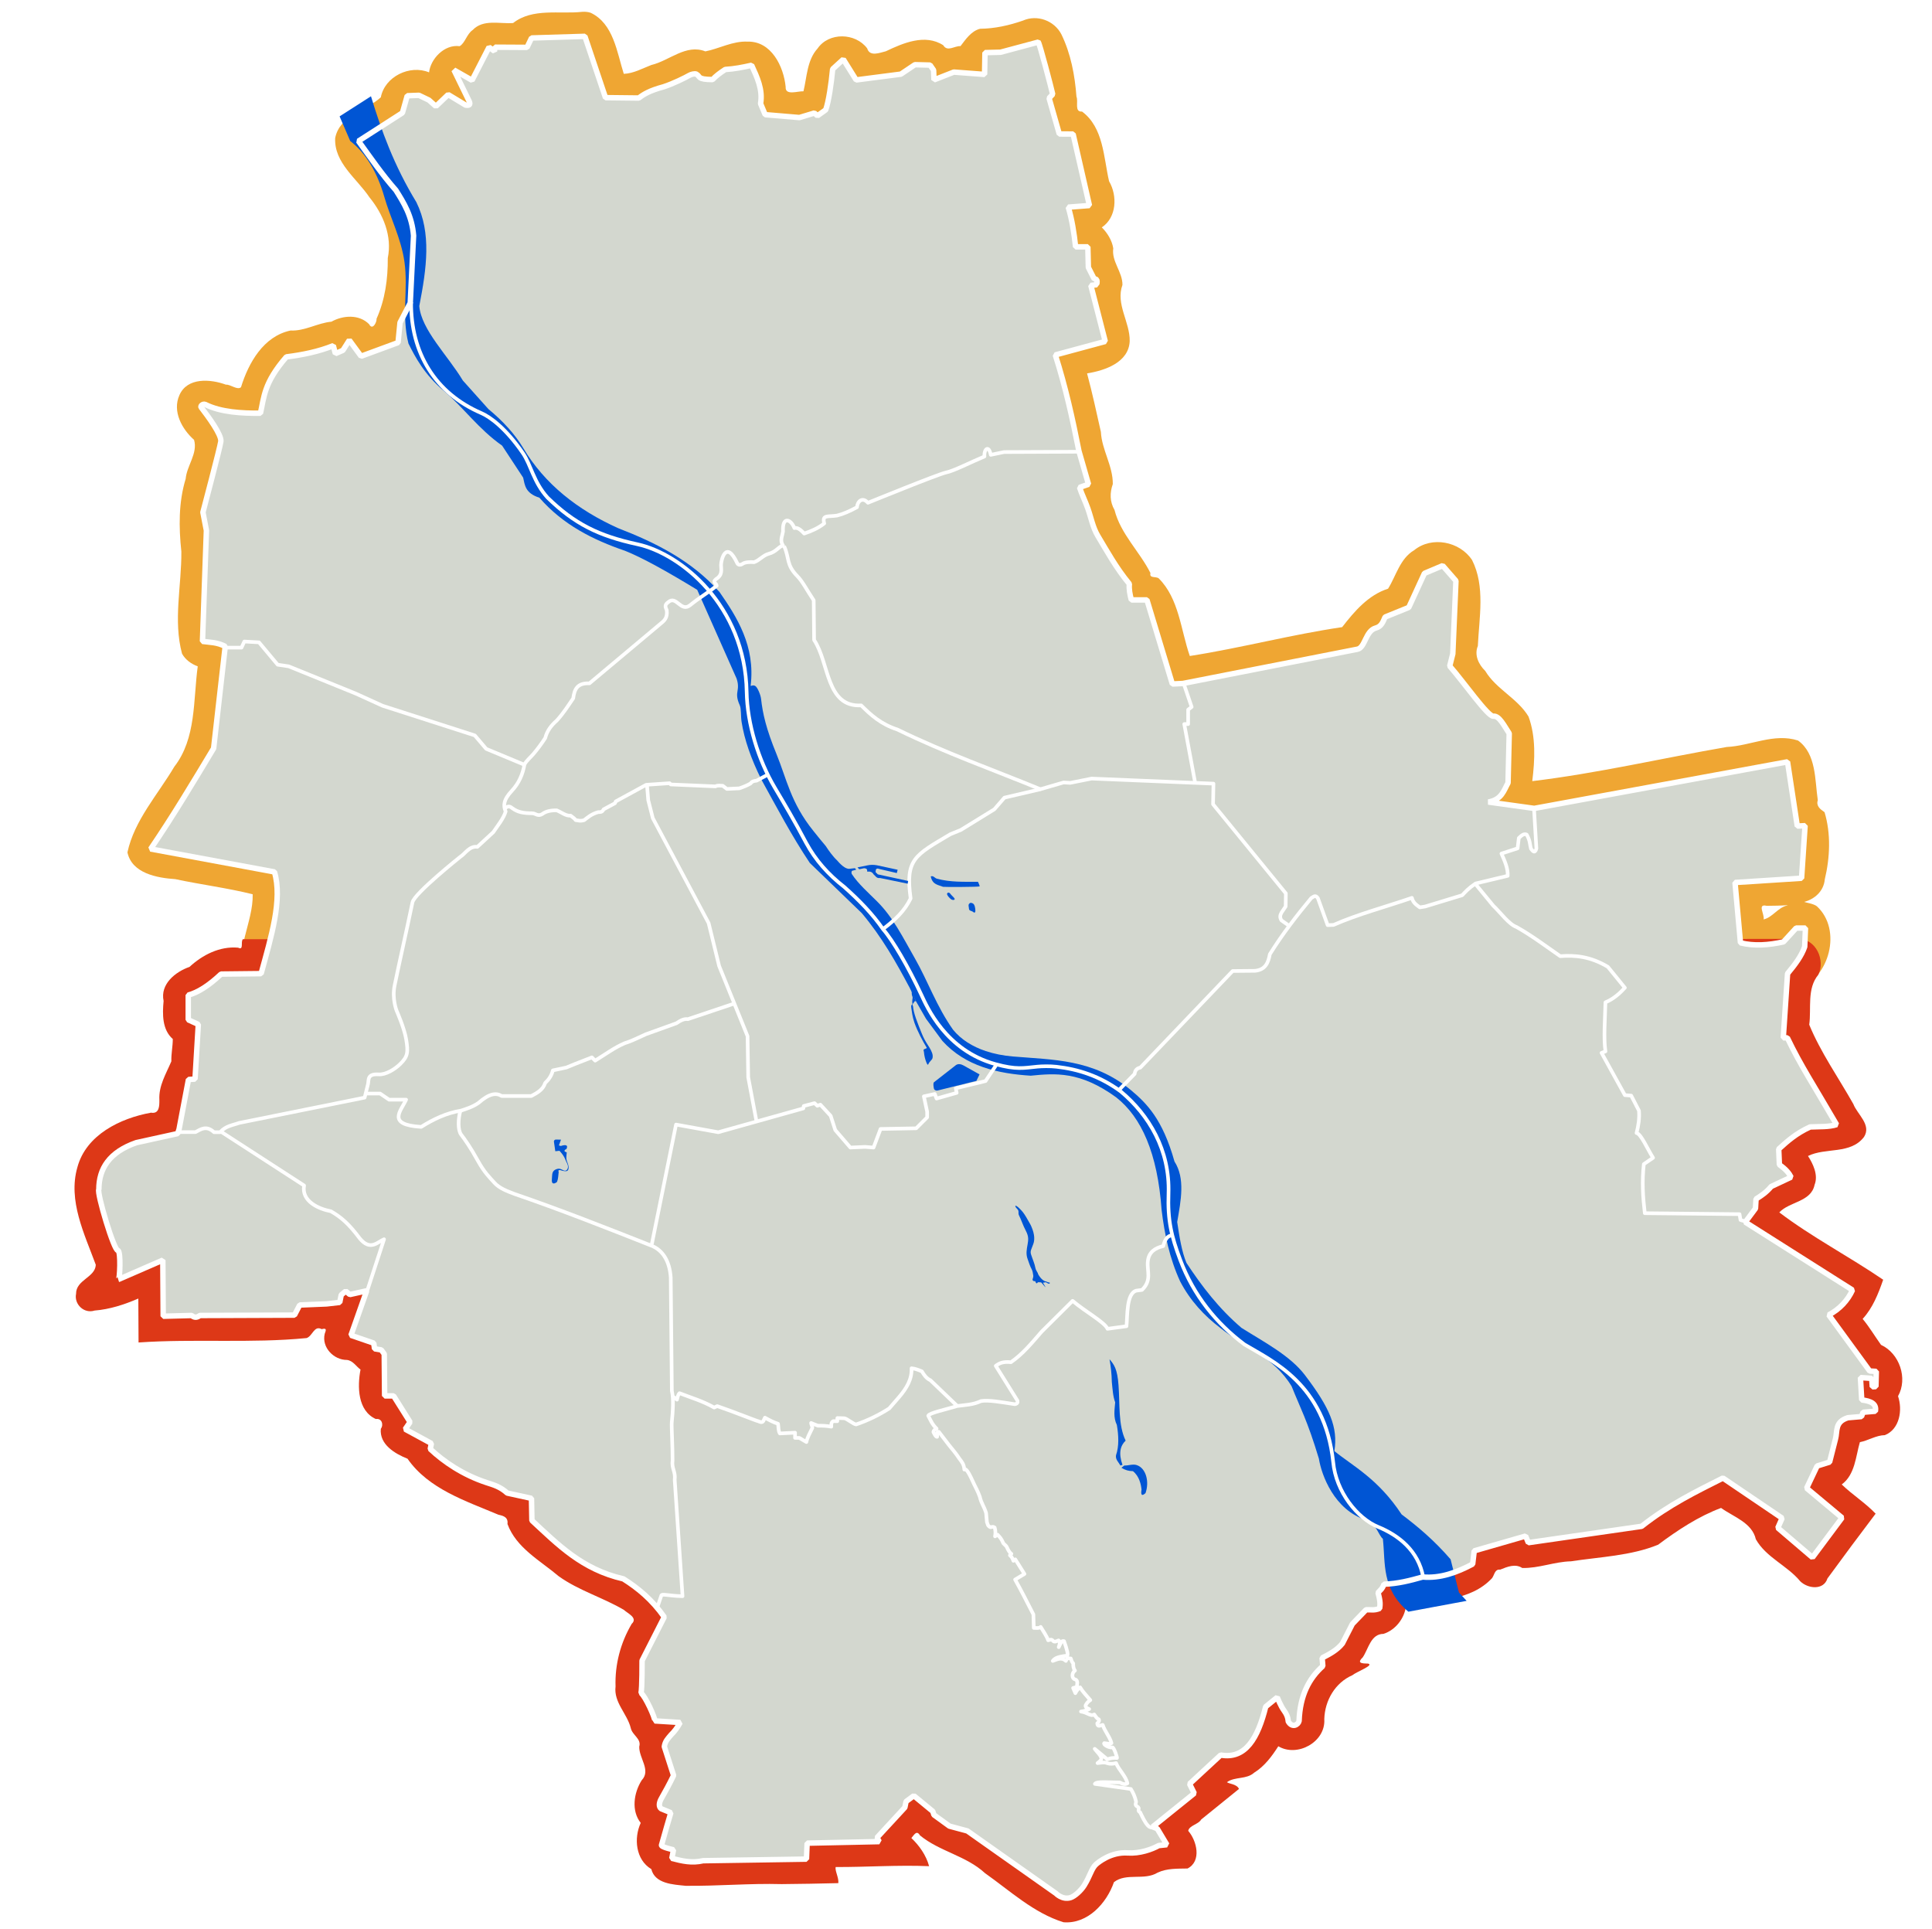 <?xml version="1.0" encoding="UTF-8" standalone="no"?>
<!-- Created with Inkscape (http://www.inkscape.org/) -->
<svg
   xmlns:svg="http://www.w3.org/2000/svg"
   xmlns="http://www.w3.org/2000/svg"
   xmlns:inkscape="http://www.inkscape.org/namespaces/inkscape"
   version="1.0"
   width="1064.835"
   height="1063.246"
   id="svg2">
  <defs
     id="defs4">
    <filter
       id="filter4152">
      <feGaussianBlur
         id="feGaussianBlur4154"
         stdDeviation="5.115"
         inkscape:collect="always" />
    </filter>
    <filter
       id="filter4156">
      <feGaussianBlur
         id="feGaussianBlur4158"
         stdDeviation="5.115"
         inkscape:collect="always" />
    </filter>
    <filter
       id="filter6301">
      <feGaussianBlur
         id="feGaussianBlur6303"
         stdDeviation="5.091"
         inkscape:collect="always" />
    </filter>
    <filter
       id="filter6305">
      <feGaussianBlur
         id="feGaussianBlur6307"
         stdDeviation="5.091"
         inkscape:collect="always" />
    </filter>
  </defs>
  <g
     transform="translate(83.143,-299.116)"
     style="opacity:1;display:inline"
     id="layer2">
    <path
       d="M 237.875,305.625 C 225.158,307.032 210.466,303.37 199.656,311.812 C 192.166,312.368 183.232,309.513 177.344,315.688 C 174.159,317.788 173.108,322.994 170.188,324.562 C 161.615,323.433 154.138,331.758 153.344,339 C 142.732,334.598 128.921,341.315 126.75,352.75 C 118.543,360.261 104.074,362.648 101.594,375.188 C 100.913,388.84 113.565,397.512 120.469,407.844 C 128.081,417.161 133.085,429.247 130.583,441.343 C 130.687,452.856 129.08,464.31 124.406,474.75 C 124.578,476.775 122.129,481.409 120.312,477.812 C 114.773,472.19 105.835,472.869 99.531,476.406 C 91.732,477.149 84.938,481.641 76.969,481.281 C 62.063,484.451 53.846,499.093 49.688,512.5 C 47.764,514.347 43.878,510.895 41.35,511.105 C 32.903,508.001 20.068,506.978 15.75,516.875 C 11.726,525.863 17.168,535.639 23.812,541.531 C 25.992,548.933 19.83,555.698 19.188,563.031 C 15.224,576.008 15.393,589.76 16.812,603.094 C 16.976,621.79 12.227,641.057 17.188,659.375 C 19.012,662.716 22.37,665.124 25.844,666.344 C 23.285,685.011 25.114,705.969 12.938,721.656 C 3.851,737.041 -9.074,751.138 -12.906,768.875 C -10.461,780.448 3.384,782.968 13.479,783.64 C 27.644,786.672 42.061,788.471 56.125,791.969 C 56.508,807.496 45.839,822.915 51.594,838.312 C 59.483,848.211 73.574,843.909 84.5,844.749 C 358.913,844.507 633.355,845.247 907.75,844.375 C 925.214,838.001 932.254,811.551 918.281,798.625 C 916.407,797.099 911.936,796.552 911.25,796.188 C 917.202,794.589 922.035,790.136 922.594,783.781 C 925.468,771.751 926.058,758.601 922.469,746.75 C 920.062,745.1 917.714,743.3 918.75,740.125 C 917.085,729.024 918.024,714.621 907.875,707.25 C 894.719,702.964 881.663,710.197 868.546,710.806 C 832.823,717 797.344,725.299 761.375,729.625 C 762.834,717.891 763.428,705.214 759.312,694.031 C 753.254,683.963 741.472,678.959 735.469,668.906 C 731.83,665.344 729.288,660.148 731.379,655.127 C 732.091,639.474 735.558,622.332 728.188,607.75 C 721.378,597.474 705.945,594.453 696.25,602.375 C 688.463,606.957 686.289,616.573 681.906,623.562 C 671.05,627.017 663.35,636.028 656.594,644.75 C 628.391,648.887 600.78,656.265 572.625,660.656 C 567.646,646.367 566.694,628.997 555.469,617.844 C 553.902,616.668 550.17,617.997 550.938,614.938 C 544.932,602.996 534.498,593.429 531.125,580.156 C 528.473,575.616 528.498,570.634 530.188,565.906 C 530.272,555.83 524.124,547.104 523.611,537.131 C 521.203,526.381 518.857,515.578 516,504.906 C 525.828,503.321 539.03,498.878 539.5,487.094 C 539.681,476.595 531.66,466.728 535.5,456.156 C 535.592,448.987 529.412,443.293 530.438,435.969 C 529.742,431.554 527.154,427.442 524.125,424.438 C 532.369,418.93 532.795,406.95 528.125,399 C 525.094,385.898 525.116,369.417 513.219,360.594 C 508.849,360.938 511.32,355.149 510.156,352.375 C 509.273,340.63 507.047,328.732 501.875,318.094 C 497.963,310.468 488.519,306.987 480.656,310.469 C 473.004,313.127 465.128,314.883 457.062,314.969 C 452.102,316.182 448.955,321.024 446.25,324.531 C 442.95,324.311 439.016,327.908 436.719,324.031 C 426.701,317.605 414.612,322.84 405.094,327.375 C 401.672,328.215 396.218,330.526 394.812,325.781 C 388.289,317.084 373.685,316.789 367.469,325.844 C 361.602,332.262 361.583,341.816 359.688,349.438 C 356.504,349.255 349.515,352.009 349.875,346.969 C 348.78,335.733 341.949,321.704 328.906,322.062 C 320.77,321.623 313.079,325.994 305.625,327.438 C 294.949,323.192 285.757,332.606 275.844,334.938 C 270.897,336.833 266.069,339.604 260.656,339.812 C 256.883,327.976 255.045,312.149 242.406,306.156 C 240.958,305.667 239.396,305.541 237.875,305.625 z M 901.688,798.188 C 896.624,799.448 893.741,804.733 888.875,805.844 C 889.554,803.059 885.119,797.034 890.594,798.344 C 894.481,798.288 898.373,798.288 902.25,797.969 L 901.688,798.188 z "
       style="color:#000000;fill:#efa633;fill-opacity:1;fill-rule:evenodd;stroke:none;stroke-width:30;stroke-linecap:butt;stroke-linejoin:round;marker:none;marker-start:none;marker-mid:none;marker-end:none;stroke-miterlimit:4;stroke-dasharray:none;stroke-dashoffset:0;stroke-opacity:1;visibility:visible;display:inline;overflow:visible;filter:url(#filter6305);enable-background:accumulate"
       id="rect3172" />
    <path
       d="M 903.094,816.562 C 618.969,816.986 334.844,816.628 50.719,816.75 C 49.337,818.273 51.414,823.048 48.094,821.406 C 37.905,820.509 28.446,825.423 21.312,832 C 13.495,834.716 5.041,841.525 7.031,850.781 C 6.338,858.038 6.198,866.613 12.094,871.75 C 12.098,875.835 11.157,880.011 11.312,884.031 C 8.413,890.885 4.259,897.476 4.696,905.28 C 4.718,908.519 4.737,913.163 0.08,912.345 C -16.89,915.415 -35.717,924.582 -40.5,942.469 C -45.776,960.854 -36.569,979.257 -30.344,996.188 C -30.693,1003.249 -41.267,1004.389 -41.219,1012.188 C -42.387,1017.954 -36.779,1023.277 -31.031,1021.406 C -22.658,1020.744 -14.584,1018.102 -6.906,1014.781 C -6.854,1022.854 -6.797,1030.927 -6.781,1039 C 24.041,1036.853 55.132,1039.57 85.844,1036.562 C 89.173,1035.452 89.971,1029.398 94.156,1031.656 C 97.133,1030.85 96.556,1032.194 95.812,1034.25 C 94.07,1041.744 100.803,1048.655 108.094,1048.625 C 111.478,1048.992 113.392,1052.495 115.562,1053.906 C 113.776,1063.253 113.907,1076.589 124,1081.188 C 127.272,1080.656 128.435,1084.221 126.75,1086.594 C 125.938,1095.235 134.554,1100.321 141.469,1103.062 C 153.093,1119.8 173.57,1126.313 191.594,1133.938 C 194.9,1134.599 197.007,1135.638 196.562,1139.062 C 201.434,1152.278 214.621,1159.196 224.812,1167.844 C 235.891,1175.771 249.168,1179.554 260.755,1186.399 C 262.869,1188.378 268.58,1190.77 265.015,1194.093 C 258.868,1204.521 255.702,1216.516 256.125,1228.594 C 255.04,1237.387 262.516,1243.53 264.5,1251.469 C 265.342,1255.493 270.492,1257.381 269.188,1261.719 C 268.977,1268.1 275.821,1274.729 270.531,1280.281 C 266.146,1287.23 264.694,1297.105 270,1303.781 C 266.103,1312.166 267.185,1324.087 275.844,1329.25 C 277.834,1337.366 287.977,1337.74 294.75,1338.438 C 312.411,1338.65 330.044,1337.012 347.719,1337.507 C 358.115,1337.373 368.513,1337.27 378.906,1336.969 C 379.269,1334.028 376.864,1329.9 377.469,1328.094 C 394.627,1328.157 411.781,1326.901 428.938,1327.625 C 427.33,1321.605 423.43,1316.136 419.156,1312.125 C 420.746,1310.288 422.082,1307.562 423.938,1310.688 C 434.776,1319.571 449.316,1321.833 459.746,1331.463 C 473.627,1341.257 486.625,1353.461 503.031,1358.531 C 516.319,1359.594 526.795,1348.046 530.812,1336.438 C 537.639,1331.088 547.484,1335.711 554.875,1331.188 C 560.069,1328.726 565.937,1329.031 571.375,1328.906 C 579.293,1324.873 576.457,1313.53 571.75,1308.156 C 572.316,1305.141 577.4,1304.604 578.886,1301.917 C 585.832,1296.3 592.765,1290.668 599.719,1285.062 C 598.63,1282.285 593.829,1282.222 593.094,1281.312 C 597.618,1278.13 603.813,1279.948 608.094,1276.094 C 613.812,1272.563 617.895,1267.023 621.406,1261.531 C 631.867,1267.782 647.571,1259.198 646.75,1246.594 C 647.036,1236.328 652.687,1226.541 662.281,1222.344 C 664.638,1220.405 674.592,1216.767 670.798,1215.957 C 666.876,1215.948 664.805,1215.522 667.938,1212.531 C 671.149,1207.787 672.355,1199.617 679.375,1199.594 C 685.978,1197.48 690.979,1191.066 691.781,1184.219 C 707.888,1180.909 727.184,1181.823 739.219,1168.875 C 740.639,1166.909 740.661,1163.861 743.688,1164.188 C 747.602,1162.616 752,1160.758 755.844,1163.281 C 765.014,1163.501 773.541,1159.823 782.701,1159.606 C 798.693,1157.147 815.701,1156.605 830.759,1150.449 C 841.406,1142.465 853.185,1134.74 865.438,1130.188 C 872.337,1135.163 882.469,1138.256 884.594,1147.438 C 890.259,1157.508 901.876,1161.891 909.031,1170.562 C 913.14,1174.687 921.913,1175.766 924.062,1169.062 C 932.791,1157.098 941.65,1145.197 950.625,1133.344 C 944.939,1127.385 937.87,1122.972 931.938,1117.25 C 939.312,1111.828 939.629,1101.796 941.938,1093.938 C 946.544,1093.061 950.845,1090.15 955.719,1090.062 C 963.937,1086.766 965.543,1076.101 962.969,1068.594 C 968.491,1058.759 963.764,1044.983 953.594,1040.312 C 950.162,1035.507 947.2,1030.508 943.469,1026 C 949.065,1019.922 952.104,1012.116 954.781,1004.406 C 936.006,991.615 915.388,980.859 897.531,967.312 C 903.131,961.306 915.029,961.578 916.969,952.125 C 919.17,946.614 915.978,940.31 913.344,936.219 C 923.101,931.393 936.805,935.495 944.219,925.719 C 948.485,919.005 940.489,913.275 938.344,907.594 C 930.153,893.045 920.357,879.219 914.031,863.875 C 915.271,854.705 912.639,844.091 919.031,836.312 C 923.014,828.207 917.7,816.549 908.094,816.594 C 906.432,816.445 904.758,816.481 903.094,816.562 z "
       style="color:#000000;fill:#dd3817;fill-opacity:1;fill-rule:evenodd;stroke:none;stroke-width:30;stroke-linecap:butt;stroke-linejoin:miter;marker:none;marker-start:none;marker-mid:none;marker-end:none;stroke-miterlimit:4;stroke-dasharray:none;stroke-dashoffset:0;stroke-opacity:1;visibility:visible;display:inline;overflow:visible;filter:url(#filter6301);enable-background:accumulate"
       id="rect3174" />
  </g>
  <g
     style="display:inline"
     id="layer3">
    <path
       d="M 136.25,487.937 L 115.866,495.443 L 109.392,486.604 L 105.854,492.203 L 101.707,494.005 L 100.566,489.618 C 92.469,492.908 83.714,494.664 74.698,495.809 C 62.22,510.209 62.434,517.984 60.399,526.855 C 50.203,526.939 38.543,526.317 30.019,522.033 C 28.569,521.444 27.215,522.941 27.685,523.555 C 31.601,528.672 39.052,538.737 38.578,542.407 C 38.15,545.726 28.693,581.467 28.693,581.467 L 30.621,591.473 L 28.451,652.596 C 32.377,653.161 36.462,652.998 40.989,655.368 L 34.6,711.548 C 23.425,730.133 12.304,748.731 -0.121,767.004 L 68.115,779.663 C 72.688,794.943 66.259,815.558 60.761,835.722 L 38.699,835.963 C 31.868,842.39 25.867,846.16 20.615,847.536 L 20.615,861.159 L 26.161,863.691 L 24.352,893.83 L 20.736,894.071 L 15.552,921.447 L 14.762,923.865 L -8.04,928.876 C -22.874,934.077 -28.645,943.135 -28.655,954.645 C -29.933,956.402 -20.215,988.934 -18.142,988.248 C -16.418,989.099 -17.14,1004.106 -17.813,1004.24 L 6.597,993.608 L 6.803,1024.531 L 22.471,1024.119 C 23.726,1025.148 25.124,1025.599 27.006,1024.119 L 79.163,1023.913 L 82.05,1018.347 L 96.893,1017.728 L 104.108,1016.904 L 104.933,1012.78 L 107.407,1010.719 L 109.674,1012.574 L 118.951,1010.513 L 110.293,1035.045 L 122.868,1039.374 L 123.28,1042.467 L 126.991,1043.085 L 128.64,1045.353 L 128.847,1068.442 L 133.794,1068.442 L 142.865,1082.873 L 140.185,1086.79 L 154.616,1094.624 L 153.997,1097.716 C 161.528,1104.8 172.143,1111.992 184.977,1116.202 C 188.93,1117.499 192.5,1118.413 196.441,1121.99 L 209.787,1124.903 L 210.022,1137.1 C 224.547,1150.52 237.58,1164.019 260.435,1169.279 C 268.524,1174.381 276.234,1180.727 282.961,1190.303 L 270.733,1214.33 C 270.733,1214.33 270.801,1229.44 270.157,1232.229 C 272.431,1233.692 278.173,1246.303 277.71,1247.558 L 291.746,1248.434 C 290.131,1251.325 288.734,1253.249 286.754,1255.183 C 284.928,1257.38 283.434,1258.722 283.007,1261.763 L 288.109,1277.615 C 285.607,1282.836 283.679,1286.172 281.312,1290.425 C 279.934,1292.861 279.946,1295.021 281.262,1295.956 L 286.584,1298.146 C 286.584,1298.146 282.102,1313.395 281.459,1315.969 C 280.962,1317.078 288.052,1318.59 288.052,1318.59 L 287.149,1323.319 C 292.941,1324.805 298.135,1326.064 304.403,1324.607 L 361.352,1323.734 L 361.708,1314.932 L 401.463,1314.085 L 400.226,1311.882 L 415.581,1295.249 L 416.242,1291.989 L 420.524,1288.807 L 430.981,1297.413 L 431.581,1299.336 L 440.141,1305.55 L 450.034,1308.203 L 498.799,1342.6 C 498.799,1342.6 502.32,1346.337 506.845,1344.969 C 509.149,1344.272 512.656,1341.099 514.46,1338.195 C 517.778,1332.85 518.444,1328.813 521.028,1326.532 C 522.3,1325.41 529.228,1319.696 538.423,1320.316 C 545.047,1320.763 551.729,1318.365 555.492,1316.266 L 559.998,1315.801 L 554.696,1306.964 L 552.165,1305.933 L 575.083,1287.473 L 572.493,1282.256 L 589.644,1266.376 C 603.425,1268.846 610.205,1256.888 614.46,1239.724 L 620.824,1234.563 C 620.824,1234.563 622.599,1239.227 624.691,1242.077 C 626.984,1245.202 626.847,1247.796 626.847,1247.796 C 629.092,1251.73 632.459,1249.636 632.853,1247.581 C 633.366,1233.436 638.405,1224.068 645.94,1217.333 L 645.568,1212.828 C 649.476,1210.849 653.807,1208.575 656.749,1204.856 L 662.257,1194.098 L 669.768,1186.305 C 672.483,1186.168 674.175,1186.832 677.26,1185.583 C 677.49,1183.745 677.842,1182.153 676.367,1176.908 C 677.48,1175.525 678.7,1175.004 679.636,1172.215 C 687.308,1171.962 693.883,1170.248 700.972,1168.247 C 710.64,1169.105 719.784,1165.786 728.532,1161.127 L 729.39,1153.833 L 757.708,1145.681 L 759.21,1149.328 L 821.637,1140.318 C 836.582,1128.502 851.528,1121.24 866.473,1113.717 L 899.081,1135.813 L 896.721,1141.176 L 915.814,1157.48 L 932.118,1135.599 L 912.596,1119.294 L 918.388,1107.066 L 925.253,1104.921 L 928.471,1092.264 C 929.686,1087.989 927.917,1082.766 935.336,1080.465 L 942.844,1079.822 L 943.702,1077.462 L 950.484,1076.892 C 951.308,1072.661 947.807,1071.235 942.976,1070.671 L 942.242,1058.353 L 948.464,1058.782 L 948.793,1063.435 L 950.782,1063.303 L 950.996,1054.937 L 947.349,1054.722 L 924.792,1023.789 C 930.762,1020.692 935.279,1015.809 937.869,1010.1 L 878.793,972.681 L 884.41,965.133 L 884.708,959.901 C 887.61,958.125 890.475,956.178 893.074,953.036 L 904.015,947.888 C 903.002,945.897 901.486,943.775 897.579,941.023 L 897.208,932.409 C 902.008,928.037 906.868,923.683 914.527,920.214 C 919.533,919.976 924.953,920.291 929.115,918.927 C 916.096,896.498 909.527,886.796 901.985,871.12 L 899.725,871.087 L 902.084,835.69 C 906.079,830.869 909.804,826.012 911.524,820.888 L 911.953,810.591 L 906.804,810.591 L 899.84,818.205 C 891.665,820.01 883.688,820.62 876.127,818.743 L 873.123,785.491 L 909.807,783.131 L 911.738,754.17 L 907.447,754.385 L 902.059,718.988 L 762.46,744.648 L 737.171,741.135 C 744.558,739.844 745.697,734.752 748.029,730.572 L 748.673,703.327 C 745.843,699.089 743.174,693.474 739.949,693.845 C 736.987,694.185 723.898,675.429 715.875,666.214 L 717.58,659.463 L 719.308,619.233 L 712.014,610.866 L 701.94,615.116 L 693.308,633.895 L 680.264,639.184 C 679.147,641.661 678.337,644.379 675.153,645.231 C 669.459,646.722 669.292,656.08 665.032,656.916 L 568.817,675.802 L 563.01,676.083 L 548.997,629.745 L 540.392,629.745 C 539.657,626.813 538.997,623.881 539.32,620.949 C 531.948,612.008 526.786,602.535 521.968,594.522 C 519.146,589.831 518.216,584.357 516.391,579.253 C 514.944,575.202 513.136,571.649 511.86,567.747 L 516.795,566.03 L 511.517,547.724 C 508.052,530.095 504.102,512.209 498.502,494.734 L 526.019,487.299 L 518.082,456.407 L 521.366,456.027 C 521.241,455.164 522.327,452.793 519.903,452.797 L 516.712,446.481 L 516.432,435.169 L 509.683,435.153 C 508.848,427.544 507.698,420.132 505.639,413.287 L 517.307,412.388 L 508.296,372.998 L 500.705,372.956 L 495.07,353.22 L 497.058,351.075 C 496.147,347.009 489.946,323.445 489.121,322.328 L 468.312,327.906 L 459.73,328.12 L 459.516,340.134 L 442.568,338.847 L 431.628,343.137 L 431.413,337.774 L 429.482,334.985 L 421.116,334.771 L 413.354,339.982 L 388.734,343.172 L 381.657,331.809 L 375.776,337.192 C 375.052,345.042 373.584,355.097 371.952,359.66 L 367.403,362.908 L 365.709,361.413 L 357.436,363.904 L 338.597,362.31 L 336.053,356.229 C 337.375,348.498 334.171,341.775 331.122,335.098 C 326.105,336.225 321.664,337.107 316.59,337.412 C 313.655,339.328 311.511,340.912 309.592,342.973 C 300.737,342.903 303.085,341.262 300.542,339.93 C 299.67,339.627 297.817,340.033 296.762,340.653 C 294.654,341.892 287.866,345.259 282.585,346.967 C 274.922,349.025 271.574,351.082 268.924,353.14 L 250.584,352.94 L 239.221,319.15 L 209.817,320.047 L 207.325,325.23 L 189.682,325.131 L 189.383,327.324 L 186.393,325.131 L 177.023,343.371 L 167.056,337.69 L 175.507,355.038 C 176.353,357.053 175.219,357.321 173.467,357.043 L 163.866,351.246 L 157.115,357.719 L 153.262,354.285 L 147.772,351.65 L 141.308,351.886 L 138.659,361.292 L 114.438,376.862 C 121.063,385.962 127.285,395.162 135.06,403.974 C 139.411,410.918 143.908,418.008 144.802,429.008 L 142.97,466.087 L 137.336,476.91 L 136.25,487.937 z "
       transform="translate(83.143,-299.116)"
       style="opacity:1;fill:#d3d7cf;fill-rule:evenodd;stroke:none;stroke-width:2;stroke-linecap:butt;stroke-linejoin:round;stroke-miterlimit:4;stroke-dasharray:none;stroke-opacity:1;display:inline"
       id="path2067" />
  </g>
  <g
     transform="translate(83.143,-299.116)"
     style="opacity:1;display:inline"
     id="layer5">
    <path
       d="M 121.323,352.175 L 104.026,363.25 L 109.875,376.813 C 118.236,383.305 124.72,393.711 128.699,407.692 C 131.885,418.887 137.95,430.535 139.774,443.404 C 141.934,458.645 138.052,472.834 141.979,488.43 C 145.633,495.805 150.795,505.621 161.575,514.627 C 171.994,523.331 180.659,535.667 193.601,544.708 L 205.191,562.343 C 206.15,566.542 206.356,570.928 214.15,573.418 C 227.171,588.37 243.672,596.612 261.31,602.66 C 270.506,606.29 284.309,613.927 301.129,624.187 L 322.78,672.965 C 322.78,672.965 324.046,675.999 323.431,679.344 C 322.935,682.042 322.865,684 324.585,687.828 C 325.446,689.744 325.091,693.763 325.58,696.91 C 327.085,706.616 330.794,717.306 336.468,728.711 C 345.014,744.171 353.175,759.759 363.203,774.725 L 391.841,802.375 C 402.907,815.546 410.707,829.383 418.21,843.483 C 419.508,845.923 420.462,848.639 421.782,851.073 L 427.209,860.551 L 436.264,872.805 C 449.056,886.877 466.862,890.81 484.917,891.967 C 498.466,890.629 512.048,889.374 532.077,903.913 C 545.925,914.848 554.848,934.508 557.089,966.005 C 558.702,979.25 561.39,992.412 567.292,1005.326 C 572.918,1016.071 580.627,1024.315 589.566,1031.084 C 602.695,1041.675 618.946,1046.874 628.762,1063.188 C 633.547,1075.22 637.383,1081.798 643.767,1103.023 C 645.235,1112.117 652.189,1131.231 669.717,1136.848 C 675.457,1138.687 676.699,1145.445 679.033,1147.18 C 680.557,1160.799 678.132,1174.692 693.094,1187.372 L 725.198,1181.4 L 720.967,1176.796 L 716.363,1158.504 C 707.363,1148.106 698.362,1140.515 689.361,1133.742 C 676.311,1114.001 662.595,1107.212 652.32,1098.857 C 654.39,1085.669 649.764,1075.004 636.102,1057.009 C 627.893,1046.197 613.567,1038.786 601.138,1030.96 C 588.705,1020.363 579.252,1008.028 570.776,995.123 C 568.238,989.082 566.909,980.923 565.674,972.6 C 567.742,960.663 570.173,948.61 564.181,939.252 C 557.634,915.904 548.873,907.177 540.041,899.807 C 519.389,882.709 497.156,883.255 475.022,881.363 C 469.826,880.919 464.799,879.949 460.165,878.399 C 452.884,875.963 446.575,872.095 442.112,866.583 C 433.072,853.849 428.211,839.754 421.231,827.533 C 414.282,815.368 409.09,804.678 400.17,795.817 C 395.438,791.117 389.869,786.184 386.42,780.944 C 385.877,780.119 386.304,779.096 386.478,779.048 L 388.783,778.418 L 388.036,777.584 L 385.068,777.935 C 382.64,778.221 379.713,775.031 378.069,773.145 C 376.028,771.276 373.451,767.728 371.962,765.382 C 369.558,762.564 367.497,759.965 365.143,757.039 C 352.677,741.623 350.409,728.323 344.805,714.65 C 339.112,700.759 337.214,692.376 336.32,684.219 C 336.091,682.127 334.35,677.886 333.141,677.187 C 331.775,676.397 330.828,677.367 330.573,677.064 C 333.269,655.247 322.991,639.163 313.448,625.431 C 297.945,607.98 278.016,598.124 257.577,590.216 C 235.379,580.255 217.001,565.908 205.191,545.959 C 200.621,538.37 194.146,531.257 186.033,524.554 L 171.967,508.837 C 163.747,495.131 149.034,480.885 147.951,467.774 C 152.036,446.891 154.713,427.481 146.334,410.534 C 133.992,390.28 127.089,371.114 121.323,352.175 z "
       style="fill:#0055d4;fill-rule:evenodd;stroke:none;stroke-width:0.5;stroke-linecap:round;stroke-linejoin:round;stroke-miterlimit:4;stroke-dasharray:none;stroke-opacity:1"
       id="path3121" />
  </g>
  <g
     transform="translate(83.143,-299.116)"
     style="opacity:1;display:inline"
     id="layer7">
    <path
       d="M 143.45,465.647 C 143.205,493.797 156.868,515.887 182.149,526.791 C 186.836,528.808 195.519,534.989 205.008,548.792 C 209.585,555.448 210.825,564.664 218.627,573.346 C 233.47,587.836 246.76,594.434 268.213,599.082 C 292.014,604.224 327.577,632.819 328.386,680.492 C 328.684,697.986 334.849,718.023 343.862,733.185 C 349.048,741.909 354.838,751.644 361.155,763.625 C 366.309,773.15 373.274,781.021 382.18,787.949 C 390.274,795.166 397.682,802.694 403.644,811.335 C 408.782,817.153 417.385,831.749 424.656,847.364 C 427.718,853.94 438.132,878.078 465.484,885.589 C 477.071,888.771 480.969,887.726 488.588,886.979 C 491.124,886.73 495.529,886.626 499.117,887.031 C 511.135,888.388 522.987,892.126 534.549,900.632 C 550.186,913.707 561.707,932.982 560.898,956.906 C 560.359,971.666 562.461,980.458 567.344,993.447 C 574.753,1013.159 587.283,1028.535 602.738,1040.089 C 617.937,1049.236 647.004,1061.751 651.646,1104.863 C 653.162,1121.396 665.106,1136.02 676.376,1140.627 C 687.8,1145.296 698.587,1153.777 701.263,1168.273"
       style="opacity:1;fill:none;fill-rule:evenodd;stroke:#ffffff;stroke-width:2;stroke-linecap:butt;stroke-linejoin:round;stroke-miterlimit:4;stroke-dasharray:none;stroke-opacity:1;display:inline"
       id="path2061" />
    <path
       d="M 333.822,917.218 L 329.241,892.865 L 328.879,870.201 L 313.207,831.502 L 307.42,807.873 L 276.662,750.035 L 274.139,740.147 L 273.456,731.904"
       style="opacity:1;fill:none;fill-rule:evenodd;stroke:#ffffff;stroke-width:2;stroke-linecap:butt;stroke-linejoin:round;stroke-miterlimit:4;stroke-dasharray:none;stroke-opacity:1;display:inline"
       id="path2063" />
    <path
       d="M 276.075,984.971 L 289.457,918.906 L 312.724,923.125 L 359.621,909.985 L 359.862,908.658 L 365.77,907.091 L 367.337,908.538 L 369.025,907.935 L 374.691,914.083 L 377.222,921.92 L 385.541,931.564 L 393.618,931.203 L 398.32,931.564 L 402.178,921.317 L 421.828,920.955 L 427.856,914.927 L 427.856,911.793 L 426.048,903.354 L 432.076,902.028 L 433.04,904.559 L 444.131,901.425 L 443.649,898.893 L 460.045,894.915 L 465.832,886.235"
       style="opacity:1;fill:none;fill-rule:evenodd;stroke:#ffffff;stroke-width:2;stroke-linecap:butt;stroke-linejoin:round;stroke-miterlimit:4;stroke-dasharray:none;stroke-opacity:1;display:inline"
       id="path2065" />
    <path
       d="M 569.568,676.726 L 573.644,688.74 L 571.713,690.241 L 571.713,698.179 L 569.568,698.179 L 575.575,730.572"
       style="opacity:1;fill:none;fill-rule:evenodd;stroke:#ffffff;stroke-width:2;stroke-linecap:butt;stroke-linejoin:round;stroke-miterlimit:4;stroke-dasharray:none;stroke-opacity:1;display:inline"
       id="path2069" />
    <path
       d="M 627.173,809.209 L 623.105,806.333 C 622.014,804.441 622.501,803.358 623.216,802.01 L 625.456,798.68 L 625.56,791.498 L 585.443,742.371 L 585.658,731.001 L 518.511,728.212 L 506.712,730.572 L 503.065,730.358 L 489.764,734.219 L 470.457,738.724 L 464.879,745.16 L 446.43,756.53 L 440.638,758.89 C 421.041,770.558 415.766,772.542 418.756,794.287 C 415.492,801.129 410.058,806.236 403.954,810.805"
       style="opacity:1;fill:none;fill-rule:evenodd;stroke:#ffffff;stroke-width:2;stroke-linecap:butt;stroke-linejoin:round;stroke-miterlimit:4;stroke-dasharray:none;stroke-opacity:1;display:inline"
       id="path2071" />
    <path
       d="M 490.622,734.219 C 464.236,723.356 437.849,714.075 411.462,701.182 C 402.277,698.197 396.764,693.114 391.511,687.881 C 372.037,688.944 373.986,664.388 365.553,651.841 L 365.339,629.959 C 361.531,624.316 359.276,619.66 356.321,616.66 C 350.027,610.28 352.043,606.744 349.035,600.14"
       style="opacity:1;fill:none;fill-rule:evenodd;stroke:#ffffff;stroke-width:2;stroke-linecap:butt;stroke-linejoin:round;stroke-miterlimit:4;stroke-dasharray:none;stroke-opacity:1;display:inline"
       id="path2073" />
    <path
       d="M 41.223,656.043 L 49.96,656.043 L 51.528,652.683 L 59.593,653.131 L 69.899,665.453 L 75.948,666.349 L 112.914,681.359 L 127.7,688.08 L 178.556,704.435 L 184.829,711.828 L 206.337,720.79"
       style="fill:none;fill-rule:evenodd;stroke:#ffffff;stroke-width:2;stroke-linecap:butt;stroke-linejoin:round;stroke-miterlimit:4;stroke-dasharray:none;stroke-opacity:1"
       id="path1899" />
    <path
       d="M 321.267,852.298 L 295.951,860.812 C 293.86,860.455 291.769,861.641 289.678,863.052 L 272.875,869.101 C 268.992,870.823 265.109,872.855 261.225,874.03 C 255.774,876.306 250.322,880.311 244.871,883.663 L 243.079,881.871 L 233.893,885.456 L 228.964,887.472 L 221.571,889.04 C 220.821,892.024 219.255,894.192 217.314,895.985 C 216.275,899.5 213.087,901.403 209.697,903.155 L 193.343,903.155 C 190.37,901.31 186.635,901.63 180.573,906.963 C 177.361,909.188 174.15,910.15 170.939,911.22 C 162.939,912.503 155.794,915.925 148.984,920.181 C 129.739,918.981 137.815,911.476 140.694,905.171 L 131.285,905.171 L 126.356,901.81 L 118.291,901.81"
       style="fill:none;fill-rule:evenodd;stroke:#ffffff;stroke-width:2;stroke-linecap:butt;stroke-linejoin:round;stroke-miterlimit:4;stroke-dasharray:none;stroke-opacity:1"
       id="path1901" />
    <path
       d="M 170.57,911.444 C 169.354,915.71 169.115,921.983 171.018,924.438 C 172.892,926.854 176.402,931.851 180.09,938.577 C 183.797,945.337 186.698,947.999 189.37,950.986 C 192.042,953.974 196.316,955.616 200.551,957.191 C 225.768,965.833 250.777,975.721 275.788,985.6 C 282.088,988.018 285.974,994.159 286.541,1003.298 L 287.15,1065.612 C 288.189,1070.357 287.744,1076.608 287.091,1083.169 C 286.903,1085.054 287.589,1096.574 287.544,1104.035 C 286.924,1108.405 289.296,1110.161 288.729,1114.689 L 293.037,1178.829 C 285.089,1178.647 281.492,1177.274 281.324,1178.558 L 279.148,1184.959"
       style="fill:none;fill-rule:evenodd;stroke:#ffffff;stroke-width:2;stroke-linecap:butt;stroke-linejoin:round;stroke-miterlimit:4;stroke-dasharray:none;stroke-opacity:1"
       id="path1903" />
    <path
       d="M 533.754,899.654 L 542.219,890.966 C 542.464,888.862 543.609,887.838 545.338,887.513 L 596.24,834.272 L 608.493,834.16 C 614.315,833.648 615.903,829.649 616.735,825.027 C 623.825,813.662 631.594,803.656 639.569,794.062 C 640.731,793.464 641.804,791.982 643.245,794.173 L 648.591,808.987 L 651.821,808.876 C 665.042,803.012 680.632,798.925 695.038,793.95 C 695.665,796.723 697.618,797.836 699.382,799.186 L 702.278,798.74 L 722.773,792.502 C 724.588,790.587 726.032,788.811 730.125,786.042 L 747.835,781.81 C 748.043,777.725 746.2,773.641 744.382,769.557 L 753.292,766.661 L 753.961,760.981 C 755.32,759.731 756.658,758.324 758.305,759.087 C 760.323,762.677 759.942,764.348 760.644,766.884 C 761.745,768.324 762.841,769.688 763.651,766.773 L 762.315,744.384"
       style="fill:none;fill-rule:evenodd;stroke:#ffffff;stroke-width:2;stroke-linecap:butt;stroke-linejoin:round;stroke-miterlimit:4;stroke-dasharray:none;stroke-opacity:1"
       id="path1905" />
    <path
       d="M 879.629,972.566 L 876.148,971.495 L 875.613,968.282 L 823.397,967.746 C 822.348,958.754 821.784,950.403 822.862,940.701 L 827.949,937.22 C 824.877,932.405 821.284,923.948 818.845,923.564 C 819.93,919.458 820.524,915.352 820.184,911.247 L 815.9,902.946 L 812.419,902.678 L 799.566,879.382 L 801.708,878.578 C 800.625,871.188 801.482,860.887 801.708,851.534 C 806.113,849.691 809.432,846.761 812.419,843.5 L 803.047,831.986 C 793.46,826.245 784.974,825.457 776.805,826.095 C 768.879,820.633 761.284,814.839 752.706,810.029 C 748.421,808.469 744.137,802.338 739.853,798.247 L 729.945,786.197"
       style="fill:none;fill-rule:evenodd;stroke:#ffffff;stroke-width:2;stroke-linecap:butt;stroke-linejoin:round;stroke-miterlimit:4;stroke-dasharray:none;stroke-opacity:1"
       id="path1907" />
    <path
       d="M 423.038,427.011 L 416.978,430.258 C 415.494,430.362 414.293,430.748 413.731,431.773 C 411.95,432.768 409.895,433.681 407.454,434.479 L 400.636,434.803 L 398.364,433.072 C 396.995,433.045 395.545,432.693 394.359,433.396 L 369.703,432.339 L 369.051,431.656 L 356.157,432.531 L 339.364,441.68 L 338.95,442.688 L 332.673,446.058 C 331.895,447.739 330.807,447.562 329.751,447.573 C 325.952,448.652 324.102,450.38 321.959,452.01 C 319.486,452.702 318.747,452.093 317.306,452.01 C 316.593,450.956 315.465,450.316 314.492,449.521 C 311.931,449.806 309.369,447.61 306.808,446.599 C 303.522,446.56 300.86,447.145 299.016,448.547 C 296.419,450.243 295.356,448.238 293.28,448.223 C 288.507,448.187 285.429,447.694 282.35,445.409 C 280.452,443.774 279.523,444.725 278.454,445.301"
       transform="translate(-83.143,299.116)"
       style="fill:none;fill-rule:evenodd;stroke:#ffffff;stroke-width:2;stroke-linecap:butt;stroke-linejoin:round;stroke-miterlimit:4;stroke-dasharray:none;stroke-opacity:1"
       id="path4713" />
    <path
       d="M 635.45,1007.307 C 634.606,1007.074 634.035,1007.441 632.734,1006.2 C 630.847,1004.16 629.683,1001.397 628.372,998.78 C 626.419,997.952 628.639,996.613 626.9,995.689 C 625.162,994.766 626.254,993.792 626.121,992.819 C 625.552,990.267 624.555,988.022 623.277,985.978 L 603.457,983.161 C 604.391,981.54 612.104,982.424 617.24,982.356 C 618.658,983.207 620.048,983.623 621.365,982.859 C 620.628,978.942 616.649,975.53 615.127,971.691 C 613.708,972.06 612.096,972.365 610.165,971.691 C 608.233,971.017 606.664,971.578 604.914,971.691 C 605.985,970.886 607.047,970.079 607.027,969.075 C 606.618,967.235 604.634,965.587 603.356,963.844 L 610.301,969.619 C 612.179,968.888 613.752,968.715 615.63,968.874 C 615.94,968.998 613.945,962.896 613.115,963.039 C 611.071,963.39 607.903,961.375 608.588,960.698 C 610.009,960.797 611.615,961.455 612.59,960.7 C 611.838,957.44 608.787,953.976 607.783,950.664 C 606.591,950.779 604.843,952.148 604.764,949.758 C 605.551,949.114 606.034,948.418 605.61,947.572 C 604.381,947.069 603.863,945.855 603.095,944.891 C 601.14,946.134 599.474,943.816 595.786,943.281 C 597.666,943.059 599.225,942.45 600.305,941.938 C 599.412,941.428 598.173,941.169 598.325,939.898 C 598.937,938.732 599.537,937.894 600.941,936.981 C 598.515,934.062 596.856,932.552 595.307,929.938 C 594.399,930.653 593.499,931.446 592.691,933.158 L 591.446,930.292 C 592.188,930.107 593.043,930.071 593.597,929.133 C 594.001,926.686 593.568,925.83 592.486,925.551 C 590.706,925.091 590.505,922.136 592.479,920.698 C 591.511,919.518 591.508,917.92 591.509,916.74 C 590.705,915.985 590.499,914.99 590.176,914.042 C 588.693,913.755 587.75,914.144 587.484,915.379 C 585.069,913.181 582.693,914.5 580.24,915.379 C 581.171,914.222 582.128,913.144 588.166,912.489 C 588.892,912.204 588.062,908.929 586.453,904.484 C 584.943,903.836 584.377,906.291 583.522,907.796 C 583.95,906.537 584.583,904.749 583.435,904.081 C 582.447,904.457 581.109,905.286 580.331,904.275 C 579.534,903.24 578.604,903.799 577.703,904.011 C 576.804,901.473 575.022,899.083 573.575,896.636 C 572.756,897.491 571.168,897.192 569.779,897.194 L 569.562,889.759 C 566.192,883.234 563.029,876.852 559.477,870.551 L 564.637,867.462 L 559.591,859.411 L 558.533,860.216 C 557.965,858.386 557.291,857.824 556.624,857.173 L 557.418,856.357 C 556.477,855.79 555.62,854.209 555.072,852.955 C 554.379,851.352 553.187,851.289 552.756,850.022 C 551.839,847.971 551.25,847.379 549.832,845.828 L 548.423,846.734 C 548.707,845.205 548.752,843.616 548.227,841.885 C 546.975,840.962 546.121,842.032 545.639,841.592 C 544.162,840.68 544.482,840.003 543.95,838.903 L 543.493,833.856 C 542.21,829.759 540.927,828.819 540.021,824.877 C 538.704,821.294 537.933,820.287 536.831,817.871 C 534.598,812.977 532.635,808.88 531.491,809.927 C 531.311,806.846 529.944,805.516 528.704,803.812 C 526.478,800.407 524.933,798.877 523.069,796.467 L 517.435,789.123 C 516.647,789.19 516.454,789.109 516.505,791.885 C 515.789,791.957 515.186,790.675 514.444,789.231 C 514.588,788.238 515.334,787.768 516.228,787.374 C 513.715,784.993 512.852,782.612 511.6,780.231 C 512.171,778.679 521.928,776.689 527.496,774.899 C 531.89,774.311 536.283,774.271 540.676,772.182 C 544.802,771.43 552.356,772.859 559.289,773.893 C 560.651,773.685 561.044,772.992 560.798,771.981 L 548.825,752.765 C 550.608,751.393 552.745,750.27 557.176,750.752 C 563.735,746.261 568.807,739.986 574.078,733.95 L 591.182,716.948 C 597.942,722.752 609.021,728.819 610.399,732.341 L 620.862,730.932 C 621.477,725.313 620.718,712.831 626.295,711.313 L 629.414,710.911 C 635.028,705.515 632.044,700.484 632.633,695.115 C 633.166,690.015 636.616,687.831 641.153,686.735 C 641.939,683.231 643.419,681.115 645.813,680.829"
       transform="translate(-83.143,299.116)"
       style="fill:none;fill-rule:evenodd;stroke:#ffffff;stroke-width:2;stroke-linecap:butt;stroke-linejoin:round;stroke-miterlimit:4;stroke-dasharray:none;stroke-opacity:1"
       id="path4780" />
    <path
       d="M 527.508,774.795 L 512.829,760.712 C 510.504,759.649 509.252,757.687 508.092,755.791 C 506.246,755.051 504.412,754.266 502.4,754.105 C 502.677,760.066 499.737,765.059 495.477,770.033 L 490.1,776.234 C 484.684,779.72 478.425,782.837 471.835,785.053 C 470.413,784.919 466.799,781.854 465.403,781.651 C 464.976,781.589 461.514,781.543 461.514,781.543 L 461.482,783.275 L 459.263,783.226 C 457.945,784.009 458.186,785.183 458.172,786.292 C 455.725,785.823 453.279,785.711 450.832,785.752 C 449.732,785.332 448.941,785.066 447.048,784.25 C 447.059,785.077 447.663,785.718 447.734,786.972 C 446.359,789.839 444.906,792.352 444.456,794.751 L 440.567,792.473 L 438.192,792.468 L 438.204,789.598 L 429.814,790.014 C 428.88,788.534 429.133,786.461 428.814,784.673 C 426.504,783.957 424.063,782.722 421.583,781.327 L 420.736,783.137 C 420.314,783.758 419.717,784.132 418.083,783.323 C 416.769,783.087 404.417,778.047 395.303,774.956 L 393.62,775.738 C 387.188,772.103 380.879,770.317 374.524,767.836 C 373.688,768.593 373.474,770.076 373.121,771.397 C 372.251,770.693 371.342,769.847 370.782,769.831"
       transform="translate(-83.143,299.116)"
       style="fill:none;fill-rule:evenodd;stroke:#ffffff;stroke-width:2;stroke-linecap:butt;stroke-linejoin:round;stroke-miterlimit:4;stroke-dasharray:none;stroke-opacity:1"
       id="path5667" />
    <path
       d="M 594.396,248.97 L 553.403,249.14 L 546.06,250.675 C 545.007,245.015 542.23,247.508 542.589,251.585 C 534.78,254.827 525.875,259.478 521.417,260.412 C 516.949,261.35 478.362,277.096 478.362,277.096 C 475.395,273.724 472.583,276.208 472.33,279.543 C 468.365,281.713 464.637,283.353 461.281,284.153 C 456.049,284.917 453.019,283.576 454.281,288.478 C 451.039,291.043 447.235,292.709 443.235,294.061 C 441.558,292.204 439.651,290.521 437.825,291.045 C 435.956,286.15 431.105,284.187 431.563,292.922 C 431.16,295.484 429.724,298.046 431.563,300.608 C 428.882,301.442 427.959,304.062 423.587,305.248 C 420.532,306.077 418.661,308.783 415.603,309.845 C 413.568,309.661 410.671,309.759 409.362,310.693 C 408.117,311.581 406.839,311.464 406.336,310.397 C 400.14,297.252 397.421,308.593 397.403,311.426 C 397.482,314.223 398.328,316.872 394.558,319.225 C 392.363,321.163 395.016,321.354 395.01,322.814 C 389.572,327.165 386.085,328.91 380.391,333.51 C 375.202,337.702 372.802,327.875 368.299,331.872 C 366.71,333.104 366.307,333.882 367.488,336.288 C 368.005,340.727 365.972,342.178 363.967,343.825 L 324.868,376.616 C 317.92,376.294 316.553,380.223 315.93,384.871 C 313.158,388.911 310.674,392.909 306.895,397.092 C 303.809,399.788 301.469,402.844 300.51,406.754 C 298.566,409.734 296.319,412.803 294.044,415.482 C 292.403,417.414 290.079,419.325 289.057,421.31 C 288.152,426.619 286.014,431.67 282.11,435.828 C 277.379,440.868 277.34,444.072 278.694,447.215 C 277.618,451.01 274.167,455.214 271.861,458.659 L 263.093,466.743 C 258.76,466.048 256.193,470.714 253.699,472.21 C 253.699,472.21 228.367,492.374 227.334,497.329 C 223.257,516.882 220.717,527.504 217.49,543.149 C 215.96,550.538 218.628,557.098 218.628,557.098 C 218.628,557.098 222.769,566.442 223.81,572.529 C 225.062,579.852 224.828,582.21 220.619,586.361 C 217.677,589.262 212.666,592.409 208.664,592.135 C 202.156,591.69 203.38,595.294 202.799,597.594 L 200.976,604.923 L 131.803,618.872 C 128.237,620.195 124.468,620.438 121.32,623.996 L 117.975,623.996 C 113.655,620.046 110.735,622.383 107.721,623.941 L 98.553,623.938"
       transform="translate(-83.143,299.116)"
       style="fill:none;fill-rule:evenodd;stroke:#ffffff;stroke-width:2;stroke-linecap:butt;stroke-linejoin:round;stroke-miterlimit:4;stroke-dasharray:none;stroke-opacity:1"
       id="path7439" />
    <path
       d="M 121.875,623.758 L 167.603,653.374 C 166.049,662.062 175.634,666.297 182.357,667.558 C 188.247,670.947 192.455,674.745 198.304,682.556 C 204.143,689.61 208.044,684.52 211.676,682.989 L 202.373,711.466"
       transform="translate(-83.143,299.116)"
       style="fill:none;fill-rule:evenodd;stroke:#ffffff;stroke-width:2;stroke-linecap:butt;stroke-linejoin:round;stroke-miterlimit:4;stroke-dasharray:none;stroke-opacity:1"
       id="path9211" />
  </g>
  <g
     style="opacity:1;display:inline"
     id="layer14">
    <path
       d="M 514.753,596.46 L 526.821,587.045 C 527.944,586.17 529.628,586.408 530.969,587.158 L 539.873,592.139 L 538.158,595.71 L 516.766,601.012 C 515.811,601.234 514.856,600.705 514.705,599.83 C 514.519,598.759 514.203,597.191 514.753,596.46 z "
       style="fill:#0055d4;fill-opacity:1;fill-rule:evenodd;stroke-width:1px;stroke-linecap:butt;stroke-linejoin:miter;stroke-opacity:1"
       id="path2247" />
    <path
       d="M 511.73,586.349 C 512.043,585.486 513.065,584.634 513.704,583.755 C 514.137,583.16 514.09,581.945 514.017,581.451 C 513.786,579.882 512.631,577.793 511.297,575.793 C 510.059,573.936 508.92,571.795 508.023,569.556 C 505.707,563.78 503.414,558.236 503.212,554.475 C 502.685,554.077 503.099,553.019 503.684,552.53 C 504.026,552.01 504.013,551.619 504.819,551.821 L 502.546,546.211 C 502.547,546.826 502.325,548.08 502.909,549.319 C 503.033,549.864 503.084,550.004 502.891,550.549 L 502.77,552.123 C 502.846,552.863 503.145,553.671 502.212,554.104 L 502.227,555.217 C 502.549,557.36 502.854,560.409 503.984,563.617 C 505.662,568.377 508.431,573.572 510.827,577.528 C 510.389,578.077 509.34,577.989 509.034,578.629 C 508.92,578.867 509.164,579.151 509.216,579.699 C 509.437,582.019 509.898,583.932 510.765,585.982 C 511.274,587.189 511.597,586.775 511.73,586.349 z "
       style="opacity:1;color:#000000;fill:#0055d4;fill-opacity:1;fill-rule:evenodd;stroke:none;stroke-width:1px;stroke-linecap:butt;stroke-linejoin:miter;marker:none;marker-start:none;marker-mid:none;marker-end:none;stroke-miterlimit:4;stroke-dasharray:none;stroke-dashoffset:0;stroke-opacity:1;visibility:visible;display:inline;overflow:visible;enable-background:accumulate"
       id="path2249" />
    <path
       d="M 306.061,634.485 L 305.281,629.062 C 305.39,628.52 305.651,628.1 306.363,628.04 L 309.187,628.1 L 308.045,631.285 L 309.127,631.586 C 311.452,630.791 313.386,630.878 312.192,633.268 C 311.685,633.569 310.939,633.665 311.23,634.651 L 312.372,635.131 C 312.219,636.874 311.846,638.617 312.613,640.36 C 313.354,642.05 313.837,644.348 312.756,645.217 C 312.093,645.751 310.252,645.409 308.767,644.867 C 307.988,644.78 307.492,645.02 307.924,645.903 C 307.701,647.768 307.675,649.73 307.006,651.371 C 306.213,652.136 304.104,653.22 304.139,650.529 C 304.156,649.249 304.38,647.09 304.38,647.09 C 304.54,645.871 305.174,645.058 306.182,644.566 C 306.989,644.236 307.786,643.888 308.947,644.266 C 310.036,644.584 311.126,645.753 312.324,644.876 C 314.138,642.782 312.076,640.733 311.591,639.037 C 310.916,637.299 309.746,635.726 308.346,634.23 L 306.061,634.485 z "
       style="opacity:1;color:#000000;fill:#0055d4;fill-opacity:1;fill-rule:evenodd;stroke:none;stroke-width:1px;stroke-linecap:butt;stroke-linejoin:miter;marker:none;marker-start:none;marker-mid:none;marker-end:none;stroke-miterlimit:4;stroke-dasharray:none;stroke-dashoffset:0;stroke-opacity:1;visibility:visible;display:inline;overflow:visible;enable-background:accumulate"
       id="path2982" />
    <path
       d="M 561.541,669.639 C 562.886,672.25 563.727,675.166 565.432,678.391 C 567.138,681.616 566.742,683.546 566.348,685.925 C 565.878,688.518 565.362,691.107 566.348,693.797 C 567.086,695.881 567.708,697.9 568.647,699.585 C 569.243,700.654 569.278,701.958 569.52,703.187 C 569.52,703.187 569.486,704.083 569.182,704.817 C 568.837,705.652 569.547,706.198 570.591,706.118 C 571.039,707.545 571.519,707.522 572.016,706.707 C 572.027,706.627 572.861,706.672 573.824,706.77 C 573.995,706.787 576.025,709.39 576.2,709.41 C 576.384,709.432 574.714,706.871 574.893,706.894 C 575.458,706.968 575.934,706.667 576.282,706.677 C 576.606,706.686 577.442,707.349 577.753,707.4 C 578.426,707.51 578.445,707.636 578.579,707.161 C 578.72,706.664 578.009,706.853 577.619,706.702 C 577.221,706.548 576.689,706.268 576.484,706.245 C 574.177,705.994 571.781,701.881 572.016,701.669 C 571.574,700.794 570.91,699.973 570.718,698.993 C 570.147,696.078 569.077,693.926 568.282,691.42 C 567.653,689.435 568.421,688.719 569.532,685.538 C 570.196,683.639 570.501,680.685 568.418,675.909 C 567.828,674.555 567.195,673.645 566.637,672.624 C 565.199,669.997 563.95,668.125 562.942,667.103 C 562.206,666.355 561.611,665.669 561.074,665.236 C 559.59,664.037 559.155,664.438 560.088,665.686 C 560.35,666.035 560.911,666.42 561.255,667.173 C 561.492,667.692 561.179,668.935 561.541,669.639 z "
       style="opacity:1;color:#000000;fill:#0055d4;fill-opacity:1;fill-rule:evenodd;stroke:none;stroke-width:1px;stroke-linecap:butt;stroke-linejoin:miter;marker:none;marker-start:none;marker-mid:none;marker-end:none;stroke-miterlimit:4;stroke-dasharray:none;stroke-dashoffset:0;stroke-opacity:1;visibility:visible;display:inline;overflow:visible;enable-background:accumulate"
       id="path2984" />
    <path
       d="M 611.525,749.126 C 612.227,753.034 612.704,757.169 612.793,761.691 C 613.202,765.487 613.359,769.366 614.637,772.872 C 614.309,777.022 613.538,781.172 615.559,785.322 C 616.518,790.991 616.855,796.971 615.098,802.037 C 614.695,804.403 616.541,805.871 617.519,807.685 L 618.672,807.339 C 616.372,800.89 617.487,796.736 620.401,793.967 C 616.248,785.407 617.286,773.934 616.482,763.42 C 615.824,754.39 614.015,752.046 611.525,749.126 z "
       style="opacity:1;color:#000000;fill:#0055d4;fill-opacity:1;fill-rule:evenodd;stroke:none;stroke-width:1px;stroke-linecap:butt;stroke-linejoin:miter;marker:none;marker-start:none;marker-mid:none;marker-end:none;stroke-miterlimit:4;stroke-dasharray:none;stroke-dashoffset:0;stroke-opacity:1;visibility:visible;display:inline;overflow:visible;enable-background:accumulate"
       id="path2986" />
    <path
       d="M 624.435,810.797 C 621.98,810.762 620.204,810.224 618.054,808.929 L 619.664,807.703 C 622.023,807.756 624.337,806.74 626.51,807.454 C 631.683,809.154 633.583,816.682 631.352,822.901 C 629.405,824.681 628.649,824.08 629.162,820.941 C 628.865,818.076 627.936,813.613 624.435,810.797 z "
       style="opacity:1;color:#000000;fill:#0055d4;fill-opacity:1;fill-rule:evenodd;stroke:none;stroke-width:1px;stroke-linecap:butt;stroke-linejoin:miter;marker:none;marker-start:none;marker-mid:none;marker-end:none;stroke-miterlimit:4;stroke-dasharray:none;stroke-dashoffset:0;stroke-opacity:1;visibility:visible;display:inline;overflow:visible;enable-background:accumulate"
       id="path2988" />
    <path
       d="M 534.06,500.876 C 534.018,499.895 533.582,498.936 534.027,498.265 C 534.533,497.502 535.191,497.343 536.23,497.93 C 537.298,498.533 537.562,500.716 537.581,501.879 C 537.6,503.042 537.018,503.247 536.308,502.582 C 535.656,501.97 534.11,502.063 534.06,500.876 z "
       style="opacity:1;color:#000000;fill:#0055d4;fill-opacity:1;fill-rule:evenodd;stroke:none;stroke-width:1px;stroke-linecap:butt;stroke-linejoin:miter;marker:none;marker-start:none;marker-mid:none;marker-end:none;stroke-miterlimit:4;stroke-dasharray:none;stroke-dashoffset:0;stroke-opacity:1;visibility:visible;display:inline;overflow:visible;enable-background:accumulate"
       id="path2990" />
    <path
       d="M 521.978,492.555 C 521.715,493.221 523.754,495.582 524.679,495.875 C 525.627,496.175 526.49,495.92 526.045,495.126 C 525.653,494.426 524.339,493.431 523.67,492.458 C 523.355,492 522.387,491.519 521.978,492.555 z "
       style="opacity:1;color:#000000;fill:#0055d4;fill-opacity:1;fill-rule:evenodd;stroke:none;stroke-width:1px;stroke-linecap:butt;stroke-linejoin:miter;marker:none;marker-start:none;marker-mid:none;marker-end:none;stroke-miterlimit:4;stroke-dasharray:none;stroke-dashoffset:0;stroke-opacity:1;visibility:visible;display:inline;overflow:visible;enable-background:accumulate"
       id="path2992" />
    <path
       d="M 513.018,483.179 C 514.057,487.779 517.319,487.663 519.737,488.747 C 520.126,488.922 539.578,488.857 539.893,488.517 C 540.119,488.274 539.018,485.986 539.018,485.986 C 531.38,485.96 523.789,486.309 516.263,484.242 C 515.574,484.053 514.954,483.278 514.203,482.978 C 513.874,482.847 512.942,482.843 513.018,483.179 z "
       style="opacity:1;color:#000000;fill:#0055d4;fill-opacity:1;fill-rule:evenodd;stroke:none;stroke-width:1px;stroke-linecap:butt;stroke-linejoin:miter;marker:none;marker-start:none;marker-mid:none;marker-end:none;stroke-miterlimit:4;stroke-dasharray:none;stroke-dashoffset:0;stroke-opacity:1;visibility:visible;display:inline;overflow:visible;enable-background:accumulate"
       id="path2994" />
    <path
       d="M 472.614,478.042 L 478.016,476.936 C 479.773,476.552 481.53,476.561 483.287,476.871 L 494.742,479.344 L 494.286,481.166 L 484.524,478.889 C 483.862,478.594 483.256,478.578 482.767,479.149 L 482.572,480.646 L 483.808,481.882 L 500.534,485.527 L 500.273,487.024 L 485.045,483.9 C 483.057,484.201 482.58,482.74 481.53,481.947 C 480.453,480.15 479.196,480.333 477.951,480.385 C 478.109,478.552 477.097,478.67 476.259,478.498 L 473.59,479.084 L 472.614,478.042 z "
       style="opacity:1;color:#000000;fill:#0055d4;fill-opacity:1;fill-rule:evenodd;stroke:none;stroke-width:1px;stroke-linecap:butt;stroke-linejoin:miter;marker:none;marker-start:none;marker-mid:none;marker-end:none;stroke-miterlimit:4;stroke-dasharray:none;stroke-dashoffset:0;stroke-opacity:1;visibility:visible;display:inline;overflow:visible;enable-background:accumulate"
       id="path2996" />
    <path
       d="M 136.25,487.937 L 115.866,495.443 L 109.392,486.604 L 105.854,492.203 L 101.707,494.005 L 100.566,489.618 C 92.469,492.908 83.714,494.664 74.698,495.809 C 62.22,510.209 62.434,517.984 60.399,526.855 C 50.203,526.939 38.543,526.317 30.019,522.033 C 28.569,521.444 27.215,522.941 27.685,523.555 C 31.601,528.672 39.052,538.737 38.578,542.407 C 38.15,545.726 28.693,581.467 28.693,581.467 L 30.621,591.473 L 28.451,652.596 C 32.377,653.161 36.462,652.998 40.989,655.368 L 34.6,711.548 C 23.425,730.133 12.304,748.731 -0.121,767.004 L 68.115,779.663 C 72.688,794.943 66.259,815.558 60.761,835.722 L 38.699,835.963 C 31.868,842.39 25.867,846.16 20.615,847.536 L 20.615,861.159 L 26.161,863.691 L 24.352,893.83 L 20.736,894.071 L 15.552,921.447 L 14.762,923.865 L -8.04,928.876 C -22.874,934.077 -28.645,943.135 -28.655,954.645 C -29.933,956.402 -20.215,988.934 -18.142,988.248 C -16.418,989.099 -17.14,1004.106 -17.813,1004.24 L 6.597,993.608 L 6.803,1024.531 L 22.471,1024.119 C 23.726,1025.148 25.124,1025.599 27.006,1024.119 L 79.163,1023.913 L 82.05,1018.347 L 96.893,1017.728 L 104.108,1016.904 L 104.933,1012.78 L 107.407,1010.719 L 109.674,1012.574 L 118.951,1010.513 L 110.293,1035.045 L 122.868,1039.374 L 123.28,1042.467 L 126.991,1043.085 L 128.64,1045.353 L 128.847,1068.442 L 133.794,1068.442 L 142.865,1082.873 L 140.185,1086.79 L 154.616,1094.624 L 153.997,1097.716 C 161.528,1104.8 172.143,1111.992 184.977,1116.202 C 188.93,1117.499 192.5,1118.413 196.441,1121.99 L 209.787,1124.903 L 210.022,1137.1 C 224.547,1150.52 237.58,1164.019 260.435,1169.279 C 268.524,1174.381 276.234,1180.727 282.961,1190.303 L 270.733,1214.33 C 270.733,1214.33 270.801,1229.44 270.157,1232.229 C 272.431,1233.692 278.173,1246.303 277.71,1247.558 L 291.746,1248.434 C 290.131,1251.325 288.734,1253.249 286.754,1255.183 C 284.928,1257.38 283.434,1258.722 283.007,1261.763 L 288.109,1277.615 C 285.607,1282.836 283.679,1286.172 281.312,1290.425 C 279.934,1292.861 279.946,1295.021 281.262,1295.956 L 286.584,1298.146 C 286.584,1298.146 282.102,1313.395 281.459,1315.969 C 280.962,1317.078 288.052,1318.59 288.052,1318.59 L 287.149,1323.319 C 292.941,1324.805 298.135,1326.064 304.403,1324.607 L 361.352,1323.734 L 361.708,1314.932 L 401.463,1314.085 L 400.226,1311.882 L 415.581,1295.249 L 416.242,1291.989 L 420.524,1288.807 L 430.981,1297.413 L 431.581,1299.336 L 440.141,1305.55 L 450.034,1308.203 L 498.799,1342.6 C 498.799,1342.6 502.32,1346.337 506.845,1344.969 C 509.149,1344.272 512.656,1341.099 514.46,1338.195 C 517.778,1332.85 518.444,1328.813 521.028,1326.532 C 522.3,1325.41 529.228,1319.696 538.423,1320.316 C 545.047,1320.763 551.729,1318.365 555.492,1316.266 L 559.998,1315.801 L 554.696,1306.964 L 552.165,1305.933 L 575.083,1287.473 L 572.493,1282.256 L 589.644,1266.376 C 603.425,1268.846 610.205,1256.888 614.46,1239.724 L 620.824,1234.563 C 620.824,1234.563 622.599,1239.227 624.691,1242.077 C 626.984,1245.202 626.847,1247.796 626.847,1247.796 C 629.092,1251.73 632.459,1249.636 632.853,1247.581 C 633.366,1233.436 638.405,1224.068 645.94,1217.333 L 645.568,1212.828 C 649.476,1210.849 653.807,1208.575 656.749,1204.856 L 662.257,1194.098 L 669.768,1186.305 C 672.483,1186.168 674.175,1186.832 677.26,1185.583 C 677.49,1183.745 677.842,1182.153 676.367,1176.908 C 677.48,1175.525 678.7,1175.004 679.636,1172.215 C 687.308,1171.962 693.883,1170.248 700.972,1168.247 C 710.64,1169.105 719.784,1165.786 728.532,1161.127 L 729.39,1153.833 L 757.708,1145.681 L 759.21,1149.328 L 821.637,1140.318 C 836.582,1128.502 851.528,1121.24 866.473,1113.717 L 899.081,1135.813 L 896.721,1141.176 L 915.814,1157.48 L 932.118,1135.599 L 912.596,1119.294 L 918.388,1107.066 L 925.253,1104.921 L 928.471,1092.264 C 929.686,1087.989 927.917,1082.766 935.336,1080.465 L 942.844,1079.822 L 943.702,1077.462 L 950.484,1076.892 C 951.308,1072.661 947.807,1071.235 942.976,1070.671 L 942.242,1058.353 L 948.464,1058.782 L 948.793,1063.435 L 950.782,1063.303 L 950.996,1054.937 L 947.349,1054.722 L 924.792,1023.789 C 930.762,1020.692 935.279,1015.809 937.869,1010.1 L 878.793,972.681 L 884.41,965.133 L 884.708,959.901 C 887.61,958.125 890.475,956.178 893.074,953.036 L 904.015,947.888 C 903.002,945.897 901.486,943.775 897.579,941.023 L 897.208,932.409 C 902.008,928.037 906.868,923.683 914.527,920.214 C 919.533,919.976 924.953,920.291 929.115,918.927 C 916.096,896.498 909.527,886.796 901.985,871.12 L 899.725,871.087 L 902.084,835.69 C 906.079,830.869 909.804,826.012 911.524,820.888 L 911.953,810.591 L 906.804,810.591 L 899.84,818.205 C 891.665,820.01 883.688,820.62 876.127,818.743 L 873.123,785.491 L 909.807,783.131 L 911.738,754.17 L 907.447,754.385 L 902.059,718.988 L 762.46,744.648 L 737.171,741.135 C 744.558,739.844 745.697,734.752 748.029,730.572 L 748.673,703.327 C 745.843,699.089 743.174,693.474 739.949,693.845 C 736.987,694.185 723.898,675.429 715.875,666.214 L 717.58,659.463 L 719.308,619.233 L 712.014,610.866 L 701.94,615.116 L 693.308,633.895 L 680.264,639.184 C 679.147,641.661 678.337,644.379 675.153,645.231 C 669.459,646.722 669.292,656.08 665.032,656.916 L 568.817,675.802 L 563.01,676.083 L 548.997,629.745 L 540.392,629.745 C 539.657,626.813 538.997,623.881 539.32,620.949 C 531.948,612.008 526.786,602.535 521.968,594.522 C 519.146,589.831 518.216,584.357 516.391,579.253 C 514.944,575.202 513.136,571.649 511.86,567.747 L 516.795,566.03 L 511.517,547.724 C 508.052,530.095 504.102,512.209 498.502,494.734 L 526.019,487.299 L 518.082,456.407 L 521.366,456.027 C 521.241,455.164 522.327,452.793 519.903,452.797 L 516.712,446.481 L 516.432,435.169 L 509.683,435.153 C 508.848,427.544 507.698,420.132 505.639,413.287 L 517.307,412.388 L 508.296,372.998 L 500.705,372.956 L 495.07,353.22 L 497.058,351.075 C 496.147,347.009 489.946,323.445 489.121,322.328 L 468.312,327.906 L 459.73,328.12 L 459.516,340.134 L 442.568,338.847 L 431.628,343.137 L 431.413,337.774 L 429.482,334.985 L 421.116,334.771 L 413.354,339.982 L 388.734,343.172 L 381.657,331.809 L 375.776,337.192 C 375.052,345.042 373.584,355.097 371.952,359.66 L 367.403,362.908 L 365.709,361.413 L 357.436,363.904 L 338.597,362.31 L 336.053,356.229 C 337.375,348.498 334.171,341.775 331.122,335.098 C 326.105,336.225 321.664,337.107 316.59,337.412 C 313.655,339.328 311.511,340.912 309.592,342.973 C 300.737,342.903 303.085,341.262 300.542,339.93 C 299.67,339.627 297.817,340.033 296.762,340.653 C 294.654,341.892 287.866,345.259 282.585,346.967 C 274.922,349.025 271.574,351.082 268.924,353.14 L 250.584,352.94 L 239.221,319.15 L 209.817,320.047 L 207.325,325.23 L 189.682,325.131 L 189.383,327.324 L 186.393,325.131 L 177.023,343.371 L 167.056,337.69 L 175.507,355.038 C 176.353,357.053 175.219,357.321 173.467,357.043 L 163.866,351.246 L 157.115,357.719 L 153.262,354.285 L 147.772,351.65 L 141.308,351.886 L 138.659,361.292 L 114.438,376.862 C 121.063,385.962 127.285,395.162 135.06,403.974 C 139.411,410.918 143.908,418.008 144.802,429.008 L 142.97,466.087 L 137.336,476.91 L 136.25,487.937 z "
       transform="translate(83.143,-299.116)"
       style="opacity:1;fill:none;fill-rule:evenodd;stroke:#ffffff;stroke-width:3;stroke-linecap:butt;stroke-linejoin:bevel;stroke-miterlimit:4;stroke-dasharray:none;stroke-opacity:1;display:inline"
       id="path3162" />
  </g>
</svg>
